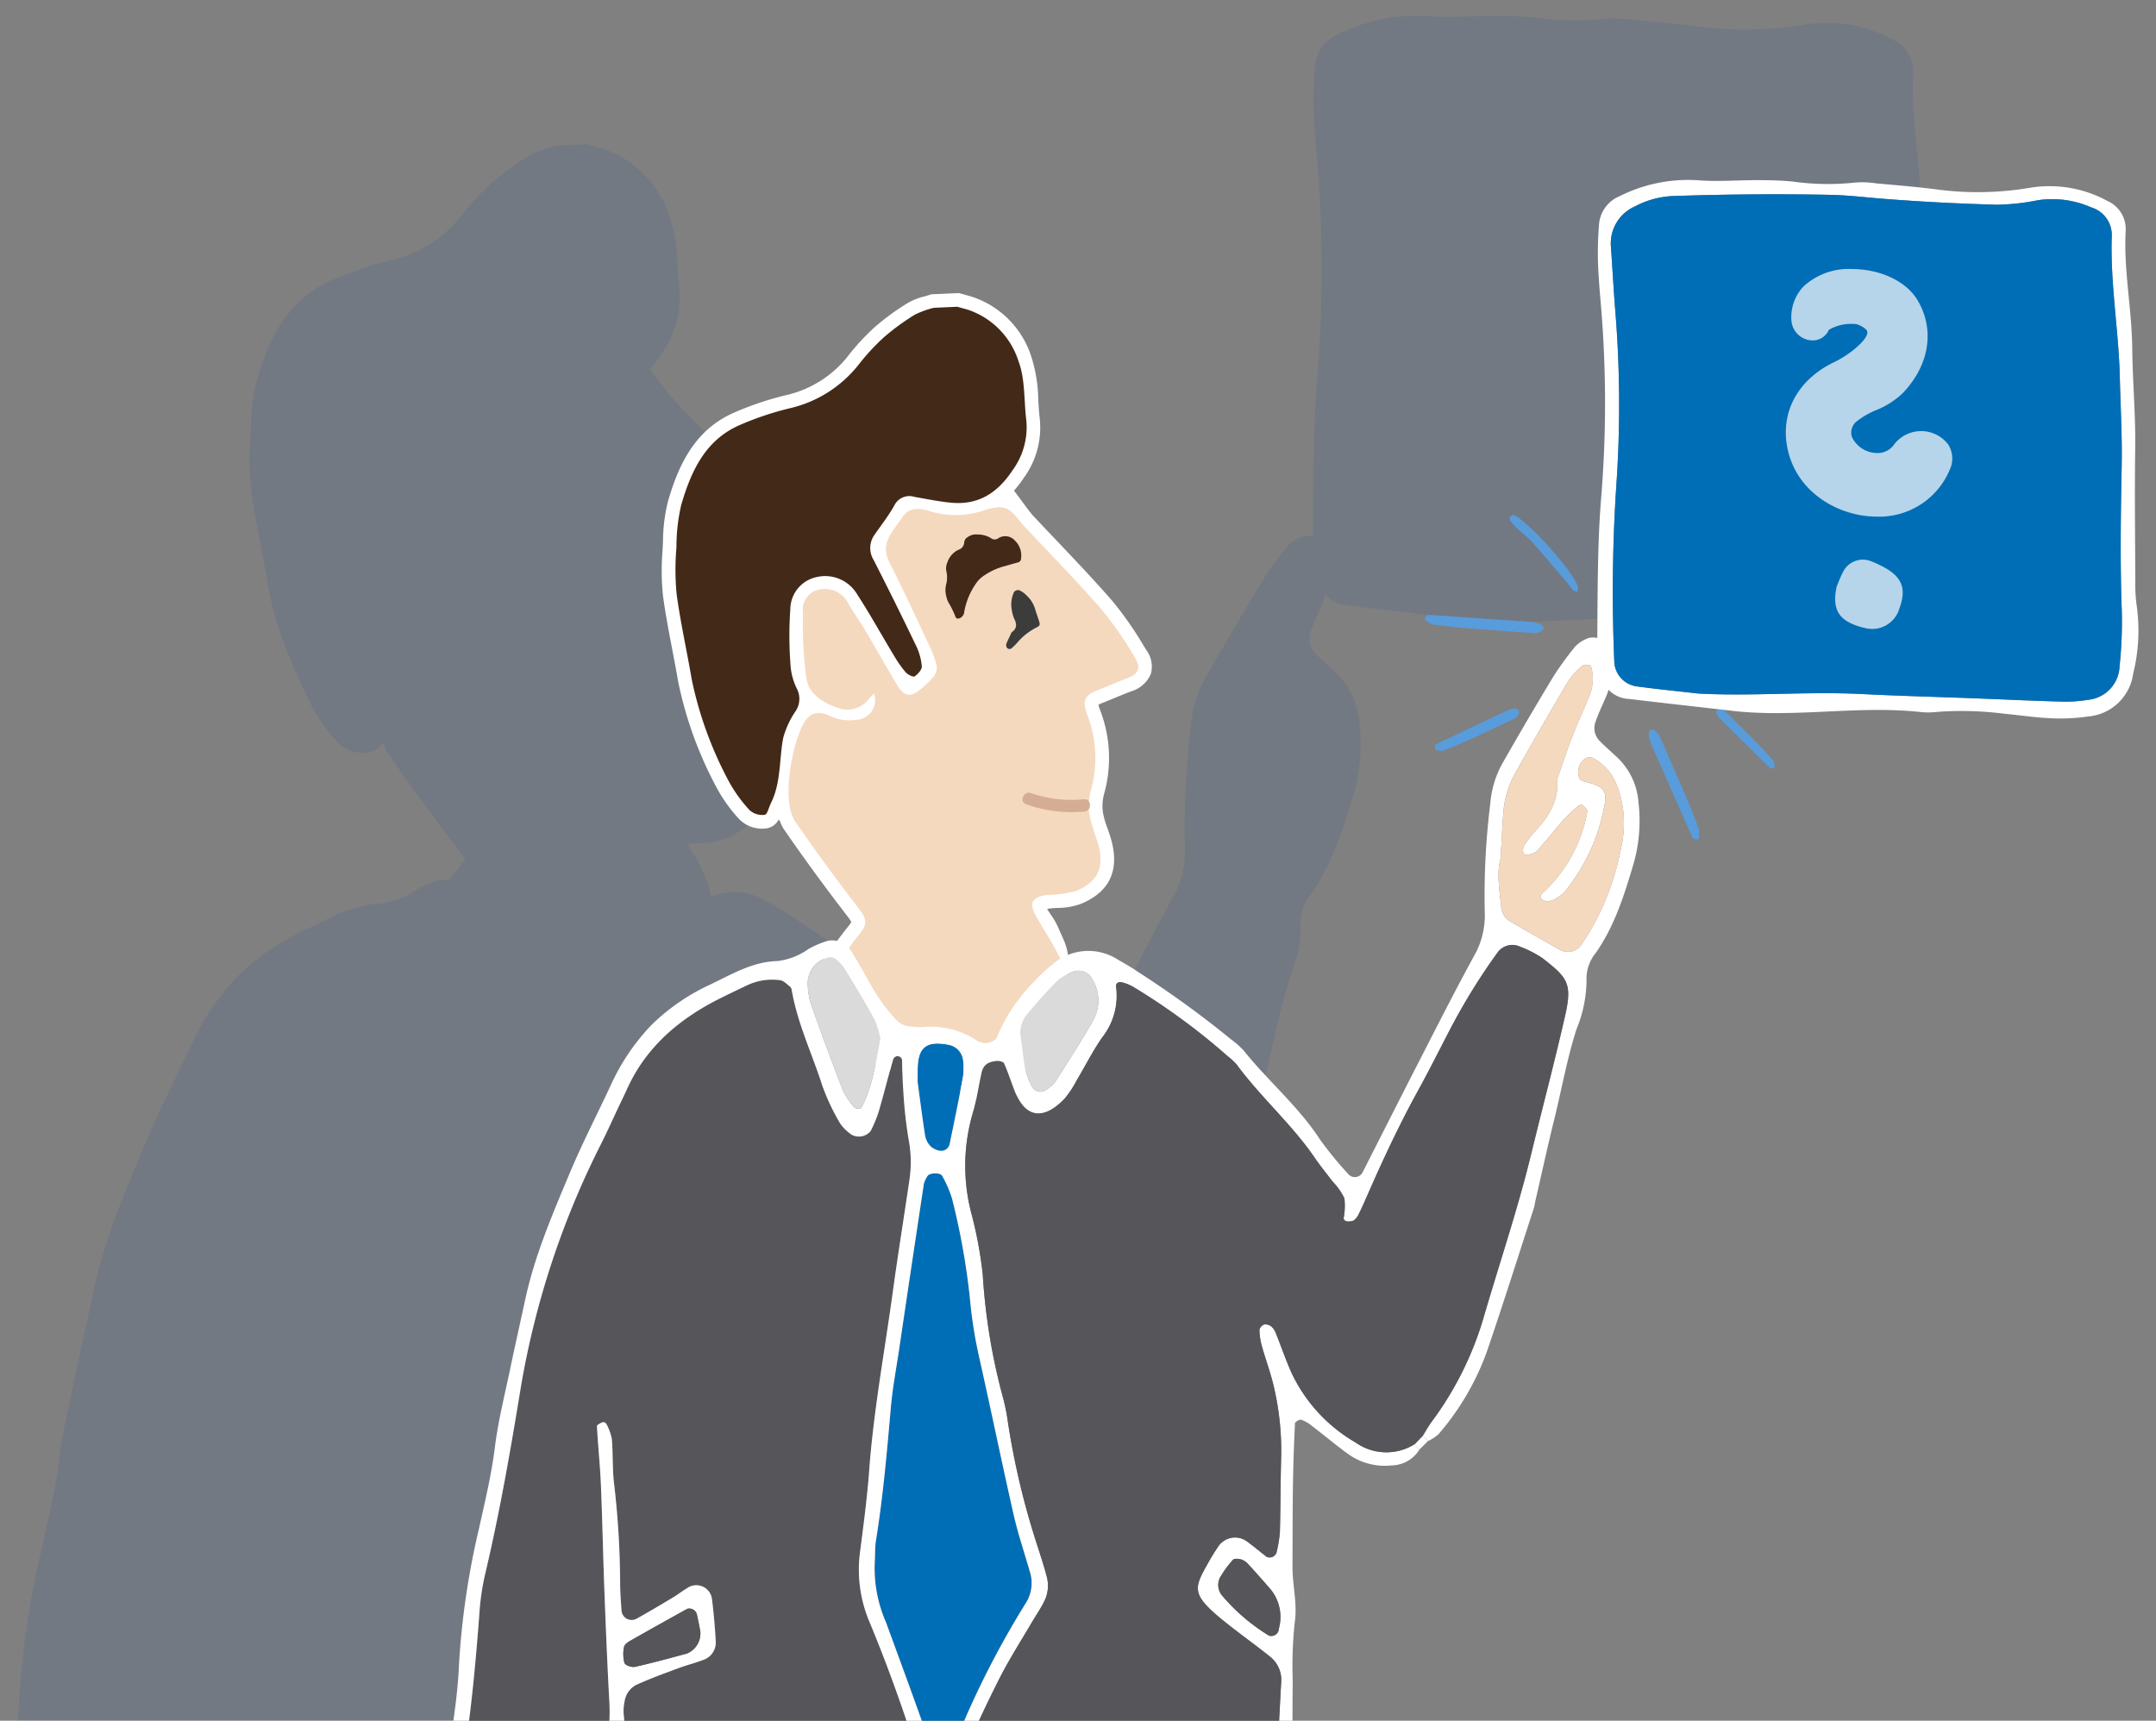 <svg xmlns="http://www.w3.org/2000/svg" xmlns:xlink="http://www.w3.org/1999/xlink" viewBox="0 0 246.776 196.992"><rect x="0" y="0" width="246.776" height="196.992" fill="#808080" stroke="none"/><defs><style>.cls-1{fill:none;}.cls-2{isolation:isolate;}.cls-3{clip-path:url(#clip-path);}.cls-4{fill:#00459e;opacity:0.1;mix-blend-mode:multiply;}.cls-5{fill:#fff;}.cls-6{fill:#432918;}.cls-7{fill:#f4d9bf;}.cls-8{fill:#3c3c3b;}.cls-9{fill:#d5ad95;}.cls-10{fill:#599cdb;}.cls-11{fill:#006eb6;}.cls-12{fill:#55555a;}.cls-13{fill:#dadada;}.cls-14{fill:#b6d5ea;}</style><clipPath id="clip-path"><rect class="cls-1" width="246.776" height="196.992"/></clipPath></defs><title>karl</title><g class="cls-2"><g id="Ebene_1" data-name="Ebene 1"><g class="cls-3"><path class="cls-4" d="M220.463,57.377a19.112,19.112,0,0,1-.2-3.257c-.028-5.8-.1-11.608-.016-17.411.061-4.358-.342-8.7-.388-13.045C219.8,18.58,218.731,13.556,219,8.455a4,4,0,0,0-2.4-3.939,15.682,15.682,0,0,0-10.015-1.707,40.686,40.686,0,0,1-11.927.253c-2.7-.363-5.414-.571-8.125-.824a11.821,11.821,0,0,0-2.71-.1,33.245,33.245,0,0,1-8.147-.129c-1.442-.147-2.9-.176-4.351-.182-2.721-.01-5.458.229-8.159.006a19.828,19.828,0,0,0-10,2.084,4.333,4.333,0,0,0-2.685,3.8,43.841,43.841,0,0,0-.1,5.437c.11,2.537.4,5.066.558,7.6a150.968,150.968,0,0,1-.163,22.316c-.486,5.749-.467,12.529-.513,18.361a2.091,2.091,0,0,0-1.578.156,4.285,4.285,0,0,0-1.311.931,40.306,40.306,0,0,0-2.878,3.969q-3.387,5.592-6.615,11.281a12.844,12.844,0,0,0-1.55,5.178,96.859,96.859,0,0,0-.72,14.14,10.569,10.569,0,0,1-1.41,5.721c-2.522,4.622-4.9,9.324-7.3,14.01s-4.771,9.386-7.16,14.077a1.134,1.134,0,0,1-1.8.358,48.81,48.81,0,0,1-3.791-4.63c-2.8-4.3-6.753-7.595-9.923-11.567a12.4,12.4,0,0,0-1.633-1.438A132.48,132.48,0,0,0,90.7,104.975c-.894-.62-1.841-1.167-2.787-1.706a7.078,7.078,0,0,0-6.521-.612,9.03,9.03,0,0,0-.889-2.744c-.119-.258-.239-.515-.345-.777a9.48,9.48,0,0,0-.976-1.718c-.17-.255-.345-.507-.489-.772l.171-.026c.4-.06.808-.079,1.218-.1a8.861,8.861,0,0,0,3.006-.529c3.805-1.575,5.106-4.468,3.868-8.6-.126-.418-.272-.834-.419-1.249a11.657,11.657,0,0,1-.578-1.986,6.035,6.035,0,0,1,.111-2.361,17.329,17.329,0,0,0-.492-11.025,3.448,3.448,0,0,1-.21-.674,3.2,3.2,0,0,1,.536-.253c.574-.223,1.142-.458,1.711-.693.675-.28,1.349-.56,2.031-.816A4,4,0,0,0,92.174,66.1a3.6,3.6,0,0,0-.566-3.116l-.321-.514a44.981,44.981,0,0,0-4.166-5.952c-2.344-2.683-4.827-5.3-7.227-7.832q-1.538-1.618-3.063-3.244c-.11-.118-.207-.245-.306-.371l-.129-.162c-.223-.28-.549-.721-.947-1.261-.315-.428-.674-.914-1.061-1.428a14.068,14.068,0,0,0,1.27-1.653,11.085,11.085,0,0,0,2.075-7.743c-.095-.781-.141-1.579-.188-2.376a19.291,19.291,0,0,0-.929-5.729,12.081,12.081,0,0,0-7.592-7.692c-.375-.12-.755-.222-1.135-.324l-.693-.188-3.578.161-.243.082c-.225.079-.459.144-.692.211a7.92,7.92,0,0,0-2.138.854,31.665,31.665,0,0,0-4.3,3.146,29.811,29.811,0,0,0-3.482,3.776,14.236,14.236,0,0,1-7.978,5.041,40.889,40.889,0,0,0-6.978,2.359c-5.151,2.324-7.147,7.075-8.421,11.416a21.851,21.851,0,0,0-.664,5.235l-.062,1.288a31.383,31.383,0,0,0,.067,5.865c.32,2.356.771,4.71,1.206,6.987.267,1.4.534,2.794.773,4.193.827,4.853,2.765,9.14,4.848,13.468a19.9,19.9,0,0,0,3.1,4.4,4.14,4.14,0,0,0,3.18,1.206c.128-.006.251-.018.362-.033a2.117,2.117,0,0,0,1.564-1.138c.062.075.127.151.2.233a3.926,3.926,0,0,0,.487,1.018c2.463,3.59,5.153,7.277,8.225,11.273a6.243,6.243,0,0,1,.553.8,4.591,4.591,0,0,1-.459.642c-.47.58-.918,1.177-1.366,1.776l-.043.056a2.379,2.379,0,0,0-1.247-.012,12.5,12.5,0,0,0-2.484,1.058,8.713,8.713,0,0,1-4.025,1.571c-3.237.074-5.929,1.7-8.671,3.018a27.191,27.191,0,0,0-7.612,5.182,28.043,28.043,0,0,0-5.468,8.08c-1.77,3.783-3.69,7.5-5.3,11.352C14.308,136.431,12,141.781,10.775,147.5c-.648,3.018-1.333,6.029-1.962,9.052-.7,3.375-1.558,6.735-1.98,10.146-.449,3.621-1.308,7.128-2.087,10.673a102.556,102.556,0,0,0-2.592,17.766c-.18,4.335-.969,8.651-1.581,12.961-.332,2.336-1.119,4.629-1.246,6.966a90.418,90.418,0,0,1-1.042,10.72,3.819,3.819,0,0,0-1.955,2.847c-.258,1.661-.507,3.323-.784,5.172l-.359,2.4c-.055.24-.12.511-.191.806-.217.9-.487,2.027-.69,3.189-.333,1.9-.627,3.926-.9,6.205A3.891,3.891,0,0,0-5,250.316a2.625,2.625,0,0,0,1.483.464l.108,0-.033.292a5.622,5.622,0,0,0,.317,2.48,3.192,3.192,0,0,0,1.83,1.773l.061.028.454.21.526,0a2.733,2.733,0,0,0,2.146-1.15,3.268,3.268,0,0,0,1.824.562,3.193,3.193,0,0,0,.8-.1,2.666,2.666,0,0,0,1.511-.83,4.13,4.13,0,0,0,.843-1.714l.057.117.064.132a3.315,3.315,0,0,0,1.982,1.636,2.547,2.547,0,0,0,.863.149,3.522,3.522,0,0,0,3.169-2.629c.027-.116.058-.231.089-.347a7.139,7.139,0,0,0,.276-1.549c.126-2.862.235-5.7.324-8.455a2.769,2.769,0,0,0,1.6-.553c1.163-.862,1.4-2.238,1.039-6.136-.182-1.987-.487-4.073-.618-4.636a15.181,15.181,0,0,0-.951-2.747,2.7,2.7,0,0,0-.163-.3,18.045,18.045,0,0,0,5.564-9.446c.363-1.405.778-2.8,1.277-4.163.166-.454.671-.783,1.02-1.17a3.415,3.415,0,0,1,.482.812c.828,3.156,1.423,6.393,2.506,9.458a19.185,19.185,0,0,1,1.106,7.468c-.355,7.259-.745,14.513-1.5,21.747a173.116,173.116,0,0,0-.662,28.31c.439,7.436.723,14.882,1.147,22.32a39.268,39.268,0,0,0,.753,4.83,3.264,3.264,0,0,0,2.057,2.375,34.079,34.079,0,0,0,12.635,3.073c2.723.108,5.451.086,8.177.077a19.923,19.923,0,0,0,2.712-.237,3.538,3.538,0,0,0,3.187-2.567c.315-1.043.687-2.072.946-3.129,1.38-5.641,2.127-11.432,4.022-16.952a3.16,3.16,0,0,0,.109-.534c.707-4.484,1.434-8.966,2.112-13.454.543-3.591.968-7.2,1.56-10.783a50.2,50.2,0,0,1,1.309-5.274,1.044,1.044,0,0,1,.792-.569,1.013,1.013,0,0,1,.776.546,89.952,89.952,0,0,1,2.959,8.761,122.035,122.035,0,0,1,3.543,27.5c.037,3.634.194,7.267.3,10.9a2.555,2.555,0,0,0,1.764,2.5,46.684,46.684,0,0,0,4.711,1.341c4.97,1.179,10.058,1.459,15.122,1.913a24.9,24.9,0,0,0,7.023-.676,2.553,2.553,0,0,0,1.921-1.746,35.286,35.286,0,0,0,2.246-12.268,81.594,81.594,0,0,1,1.355-14.635,54.685,54.685,0,0,0,.8-9.76c.023-3.451.035-6.9.177-10.352.277-6.713.664-13.422.958-20.134a42.924,42.924,0,0,0-.48-8.693,113.949,113.949,0,0,1-1.622-16.24h0a6.961,6.961,0,0,0,1.4-1.626,17.838,17.838,0,0,0,1.688-6.807c.006-1.632.046-3.265.058-4.9.019-2.54.008-5.079.045-7.619a54.452,54.452,0,0,1,.249-7.6c.4-2.581-.331-5.026-.279-7.538,0-.181,0-.363,0-.544.016-3.265.006-6.531.055-9.8.041-2.715.135-5.43.266-8.142.009-.178.595-.523.81-.456a4.625,4.625,0,0,1,1.388.794c1.582,1.212,3.108,2.5,4.72,3.67a8.189,8.189,0,0,0,5.67,1.473A4.321,4.321,0,0,0,127.133,167h0l1.121-1.109a5.661,5.661,0,0,0,1.343-.893,34.136,34.136,0,0,0,6.29-10.756c2.112-6.185,4.078-12.42,6.1-18.636.112-.343.151-.709.233-1.063.814-3.54,1.589-7.089,2.458-10.616.955-3.876,1.647-7.812,2.87-11.63.659-2.057,1.465-4.142,1.3-6.376a5.3,5.3,0,0,1,1.195-3.519c2.441-3.484,3.7-7.478,4.886-11.486a20.344,20.344,0,0,0,.68-8.1,8.978,8.978,0,0,0-2.694-5.806c-.8-.745-1.626-1.455-2.386-2.234a2.372,2.372,0,0,1-.484-2.535c.414-1.2.991-2.337,1.47-3.513.081-.2.147-.4.21-.6a4.322,4.322,0,0,0,2.662,1.21c4.328.518,8.66,1,12.99,1.494,8.309,1.056,16.712-.706,25.022.22a10.025,10.025,0,0,0,2.176-.033,43.771,43.771,0,0,1,8.7.255c1.99.18,3.972.495,5.965.578a24.9,24.9,0,0,0,4.875-.231,6.472,6.472,0,0,0,5.87-5.587A23.293,23.293,0,0,0,220.463,57.377ZM106.924,217.762h0l.143.109Zm19.59-51.453h0l.077.086Z"/><path class="cls-5" d="M110.014,120.058a3.782,3.782,0,0,1-2.841-1.135,3.661,3.661,0,0,0-.5-.356l-.24-.155a35.883,35.883,0,0,0-8.512-4.277l-.1-.033-.091-.045a7.855,7.855,0,0,0-.831-.331,10.613,10.613,0,0,1-1.158-.468,2.769,2.769,0,0,1-1.626-1.868,2.685,2.685,0,0,1,.656-2.314c.37-.46.723-.933,1.075-1.4.394-.527.788-1.052,1.2-1.562a4.019,4.019,0,0,0,.4-.565,5.524,5.524,0,0,0-.486-.7c-2.7-3.515-5.069-6.759-7.236-9.918a3.442,3.442,0,0,1-.429-.895c-.063-.072-.12-.139-.175-.205a1.863,1.863,0,0,1-1.375,1c-.1.014-.207.024-.319.029a3.642,3.642,0,0,1-2.8-1.061,17.511,17.511,0,0,1-2.728-3.869,44.43,44.43,0,0,1-4.265-11.849c-.211-1.232-.446-2.46-.681-3.689-.382-2-.779-4.075-1.061-6.147a27.611,27.611,0,0,1-.059-5.161l.055-1.133a19.231,19.231,0,0,1,.584-4.606c1.121-3.819,2.877-8,7.409-10.043a35.814,35.814,0,0,1,6.139-2.075,12.529,12.529,0,0,0,7.019-4.436,26.165,26.165,0,0,1,3.064-3.322,27.822,27.822,0,0,1,3.781-2.768,7,7,0,0,1,1.881-.752c.2-.059.411-.115.609-.185l.214-.072,3.148-.142.609.166c.335.09.669.18,1,.285a10.629,10.629,0,0,1,6.679,6.768,16.918,16.918,0,0,1,.818,5.04c.041.7.082,1.4.165,2.09a9.752,9.752,0,0,1-1.826,6.813,12.328,12.328,0,0,1-1.117,1.454c.341.452.656.879.934,1.256.35.475.637.863.833,1.109l.114.143c.087.111.172.223.268.326q1.34,1.434,2.7,2.855c2.112,2.227,4.3,4.53,6.359,6.89a39.625,39.625,0,0,1,3.665,5.237l.282.452a3.166,3.166,0,0,1,.5,2.742,3.518,3.518,0,0,1-2.228,1.964c-.6.225-1.194.471-1.787.717-.5.207-1,.414-1.5.611a2.774,2.774,0,0,0-.472.222,3.058,3.058,0,0,0,.185.594,15.237,15.237,0,0,1,.432,9.7,5.322,5.322,0,0,0-.1,2.077,10.181,10.181,0,0,0,.509,1.748c.129.364.257.73.368,1.1,1.089,3.634-.055,6.18-3.4,7.566a7.825,7.825,0,0,1-2.644.465c-.361.019-.723.035-1.072.088l-.151.023c.127.233.281.455.43.679a8.31,8.31,0,0,1,.86,1.512c.093.23.2.457.3.684.571,1.235,1.435,3.1.165,5.224-.2.342-.434.668-.664.99a5.506,5.506,0,0,0-.812,1.388,3.335,3.335,0,0,1-3.125,2.636h0a5.121,5.121,0,0,0-1.1.434c-.23.111-.443.213-.621.287-.738.31-1.272.59-1.811.872-.577.3-1.16.605-1.949.943A4.337,4.337,0,0,1,110.014,120.058Z"/><path class="cls-5" d="M129.9,75.256a41.878,41.878,0,0,0-3.8-5.486c-2.905-3.325-6-6.481-9.019-9.708-.164-.176-.309-.371-.46-.559-.48-.6-1.482-2.025-2.632-3.491a9.919,9.919,0,0,0,1.9-2.166,8.323,8.323,0,0,0,1.579-5.763c-.276-2.267-.115-4.693-.895-6.767a9.137,9.137,0,0,0-5.694-5.831c-.431-.139-.872-.246-1.308-.368l-2.676.121a10.464,10.464,0,0,0-2.169.782,26.825,26.825,0,0,0-3.572,2.612,25.316,25.316,0,0,0-2.883,3.13,14.062,14.062,0,0,1-7.862,4.976,34.761,34.761,0,0,0-5.874,1.985c-3.863,1.743-5.449,5.3-6.551,9.058a21.041,21.041,0,0,0-.552,4.861,29.465,29.465,0,0,0,.021,5.388c.445,3.279,1.177,6.519,1.733,9.785A43.322,43.322,0,0,0,83.315,89.25a16.181,16.181,0,0,0,2.5,3.517,2.184,2.184,0,0,0,1.721.513c.293-.042.472-.869.706-1.34a8.313,8.313,0,0,0,.5-1.317,19.306,19.306,0,0,0,1.534,2.139c.142.173.289.338.437.5a2.285,2.285,0,0,0,.308.775c2.3,3.35,4.71,6.628,7.187,9.849,1.047,1.363,1.162,1.841.057,3.2-.783.966-1.493,1.991-2.272,2.96-.664.827-.368,1.4.444,1.8.64.317,1.352.485,1.992.8a37.392,37.392,0,0,1,8.866,4.452,6.448,6.448,0,0,1,.968.692,2.243,2.243,0,0,0,2.654.457c1.532-.658,2.236-1.179,3.775-1.822a8.106,8.106,0,0,1,2.18-.837c1.013-.017,1.484-.646,1.779-1.559a13.687,13.687,0,0,1,1.622-2.7c1.026-1.715,0-3.087-.576-4.519-.324-.8-.953-1.474-1.33-2.26-.234-.488-.522-1.351-.307-1.564a3.245,3.245,0,0,1,1.711-.521,14.912,14.912,0,0,0,3.354-.453c2.665-1.105,3.351-2.848,2.5-5.673A23.493,23.493,0,0,1,124.7,93.3a6.865,6.865,0,0,1,.129-2.708,13.673,13.673,0,0,0-.369-8.725c-.655-1.63-.262-2.3,1.169-2.855,1.109-.43,2.2-.915,3.309-1.333C130.3,77.165,130.661,76.485,129.9,75.256Z"/><path class="cls-6" d="M106.891,35.238a10.464,10.464,0,0,0-2.169.782,26.825,26.825,0,0,0-3.572,2.612,25.316,25.316,0,0,0-2.883,3.13,14.062,14.062,0,0,1-7.862,4.976,34.761,34.761,0,0,0-5.874,1.985c-3.863,1.743-5.449,5.3-6.551,9.058a21.045,21.045,0,0,0-.552,4.86,29.476,29.476,0,0,0,.021,5.389c.445,3.279,1.177,6.519,1.733,9.785A43.322,43.322,0,0,0,83.315,89.25a16.181,16.181,0,0,0,2.5,3.517,2.184,2.184,0,0,0,1.721.513c.293-.042.472-.869.706-1.34,1.173-2.363.929-4.983,1.406-7.471a10.115,10.115,0,0,1,1.4-3.027,2.544,2.544,0,0,0,.11-2.7,7.164,7.164,0,0,1-.684-2.751,43.177,43.177,0,0,1-.012-6.281A3.786,3.786,0,0,1,93.329,66.1a4.268,4.268,0,0,1,4.818,2c1.481,2.278,2.792,4.666,4.2,6.994a12.79,12.79,0,0,0,1.313,1.865c.242.273.857.59,1.029.475.383-.254.852-.788.822-1.172a6.919,6.919,0,0,0-.681-2.389q-2.362-4.92-4.844-9.783a2.6,2.6,0,0,1,.153-2.923c.755-1.092,1.582-2.144,2.224-3.3a1.92,1.92,0,0,1,2.321-.979c1.414.242,2.825.541,4.251.669,3.1.278,5.283-1.177,6.954-3.708a8.323,8.323,0,0,0,1.579-5.763c-.276-2.267-.115-4.693-.9-6.767a9.133,9.133,0,0,0-5.693-5.831c-.431-.139-.872-.246-1.308-.368Z"/><path class="cls-7" d="M100.048,79.419A2.264,2.264,0,0,1,98,82.411,5.392,5.392,0,0,1,95.3,82.1c-2.313-1.164-3.13-.071-3.936,2.133-.828,2.269-1.834,7.642-.348,9.807,2.3,3.35,4.71,6.628,7.187,9.849,1.047,1.363,1.162,1.841.057,3.2-.782.964-1.491,1.988-2.268,2.956-.8.993.662,2.265,1.023,3.337.761,2.259,1.2,4.684,1.794,6.993a2.2,2.2,0,0,0,.417.956c1.305,1.45,4.185,1.344,5.951,1.854a35.026,35.026,0,0,1,7.447,3.2c.956.541,2.233,1.1,3.049.366a2.926,2.926,0,0,0,.679-1.461,15.675,15.675,0,0,1,3.7-6.171c1.74-1.916,3.534-3.631,2.659-6.3a36.5,36.5,0,0,0-3.176-6.324c-1.041-1.86-2.631-3.584.232-4.024a14.855,14.855,0,0,0,3.354-.453c2.665-1.105,3.351-2.848,2.5-5.672A23.554,23.554,0,0,1,124.7,93.3a6.865,6.865,0,0,1,.129-2.708,13.673,13.673,0,0,0-.369-8.725c-.655-1.63-.262-2.3,1.169-2.855,1.109-.43,2.2-.915,3.309-1.333,1.358-.509,1.72-1.189.954-2.418a41.878,41.878,0,0,0-3.8-5.486c-2.905-3.325-6-6.481-9.019-9.708-.164-.176-.309-.371-.46-.559-1.214-1.518-1.86-1.706-3.772-1.151a10.136,10.136,0,0,1-6.224.221c-1.05-.344-2.493-.693-3.353.664-.984,1.552-2.606,2.879-1.469,5.12,1.584,3.119,3.043,6.3,4.532,9.469a11.8,11.8,0,0,1,.881,2.323,1.711,1.711,0,0,1-.336,1.293,10.727,10.727,0,0,1-1.845,1.716c-.92.685-1.658.437-2.34-.722-1.229-2.089-2.423-4.2-3.659-6.283-.609-1.027-1.3-2-1.914-3.027a2.987,2.987,0,0,0-3.555-1.583,2.344,2.344,0,0,0-1.65,2.616,46.605,46.605,0,0,0,.395,7.548c.306,1.766,1.895,2.756,3.631,3.34a3.109,3.109,0,0,0,3.61-1.156C99.681,79.742,99.838,79.616,100.048,79.419Z"/><path class="cls-6" d="M108.308,68.256a2.981,2.981,0,0,0,.231.677,10.3,10.3,0,0,1,.809,1.638.322.322,0,0,0,.434.228.841.841,0,0,0,.583-.749,8.2,8.2,0,0,1,1.464-3.413,3.38,3.38,0,0,1,.925-.821,7.416,7.416,0,0,1,2.19-.987c.523-.14,1.04-.3,1.563-.439a.462.462,0,0,0,.365-.463,2.374,2.374,0,0,0-.7-2.036,1.476,1.476,0,0,0-1.712-.377,1.645,1.645,0,0,0-.227.128.682.682,0,0,1-.82-.042,2.86,2.86,0,0,0-1.519-.407,1.6,1.6,0,0,0-1.14.3.761.761,0,0,0-.389.587.942.942,0,0,1-.678.869,2.431,2.431,0,0,0-1.237,1.4,1.7,1.7,0,0,0-.125,1.079,3.106,3.106,0,0,1-.037,1.507A2.763,2.763,0,0,0,108.308,68.256Z"/><path class="cls-8" d="M118.541,69.945a3.5,3.5,0,0,0-1.076-1.811,2.694,2.694,0,0,0-.655-.491.544.544,0,0,0-.828.33,3.315,3.315,0,0,0-.176,1.83,4.425,4.425,0,0,0,.267,1c.329.63.347,1.16-.289,1.593-.2.435-.412.867-.6,1.306a.623.623,0,0,0,0,.306.382.382,0,0,0,.568.238,6.566,6.566,0,0,0,.664-.649,7.154,7.154,0,0,1,2.254-1.778c.357-.184.387-.3.274-.664C118.845,70.823,118.728,70.5,118.541,69.945Z"/><path class="cls-9" d="M118.074,90.821a14.23,14.23,0,0,0,5.979.682c.9-.095.963,1.313.064,1.408a15.583,15.583,0,0,1-6.7-.843C116.593,91.69,117.25,90.443,118.074,90.821Z"/><path class="cls-10" d="M173.239,58.933a5.45,5.45,0,0,1,.49.274,26.179,26.179,0,0,1,3.874,3.755,27.818,27.818,0,0,1,2.031,2.51,10.16,10.16,0,0,1,.947,1.568c.09.179-.01.475-.023.717-.174-.061-.4-.071-.512-.2-.318-.341-.58-.742-.885-1.1-1.262-1.481-2.512-2.975-3.809-4.42-.534-.594-1.188-1.064-1.767-1.613a6.832,6.832,0,0,1-.773-.9c-.05-.068,0-.279.065-.375S173.093,59.016,173.239,58.933Z"/><path class="cls-10" d="M163.966,71.493c-.249-.144-.538-.3-.816-.476a.224.224,0,0,1-.071-.2,1.4,1.4,0,0,1,.259-.361.337.337,0,0,1,.236-.058q5.782.391,11.564.792a5.766,5.766,0,0,1,.746.121c.594.119.967.493.739.747a1.206,1.206,0,0,1-.8.431c-2.847-.18-5.692-.395-8.535-.626C166.2,71.774,165.113,71.622,163.966,71.493Z"/><path class="cls-10" d="M194.493,95.005c-.01.287-.015.616-.041.943,0,.058-.093.155-.144.156a1.34,1.34,0,0,1-.441-.061.335.335,0,0,1-.161-.182q-2.346-5.3-4.683-10.6a5.914,5.914,0,0,1-.24-.717c-.171-.581-.014-1.085.317-1a1.2,1.2,0,0,1,.755.511c1.167,2.6,2.3,5.221,3.42,7.844C193.7,92.9,194.074,93.929,194.493,95.005Z"/><path class="cls-10" d="M203,87.119c.049.191.111.409.157.631a.184.184,0,0,1-.077.145,1.281,1.281,0,0,1-.343.091.224.224,0,0,1-.157-.072q-2.818-2.778-5.632-5.561a3.334,3.334,0,0,1-.323-.4c-.245-.33-.227-.708.038-.752a.893.893,0,0,1,.668.111c1.4,1.361,2.769,2.741,4.134,4.129C201.988,85.973,202.471,86.538,203,87.119Z"/><path class="cls-10" d="M165.116,85.978c-.222-.028-.477-.053-.731-.1a.221.221,0,0,1-.124-.148,1.57,1.57,0,0,1,.036-.419.25.25,0,0,1,.137-.143q4.044-1.92,8.092-3.83a3.559,3.559,0,0,1,.55-.186c.445-.128.839.055.783.367a1.045,1.045,0,0,1-.377.692c-1.987.957-3.985,1.881-5.989,2.791C166.726,85.352,165.939,85.643,165.116,85.978Z"/><path class="cls-11" d="M105.033,123.873c0-1.164,0-1.321,0-1.479.021-2.539,1.038-3.307,3.656-2.761a2.042,2.042,0,0,1,1.531,1.6,7.984,7.984,0,0,1,.033,1.883c-.479,2.629-1.015,5.248-1.561,7.865a.981.981,0,0,1-1.041.771,2.021,2.021,0,0,1-1.2-.58,2.467,2.467,0,0,1-.584-1.261C105.514,127.573,105.217,125.227,105.033,123.873Z"/><path class="cls-5" d="M162.476,165.939a3.8,3.8,0,0,1-3.178,1.825,7.2,7.2,0,0,1-4.988-1.3c-1.418-1.03-2.76-2.163-4.153-3.229a4.079,4.079,0,0,0-1.221-.7c-.189-.059-.705.245-.712.4-.116,2.386-.2,4.775-.234,7.164-.044,2.872-.035,5.745-.049,8.618,0,.16,0,.319,0,.479-.046,2.21.6,4.361.245,6.631a47.855,47.855,0,0,0-.219,6.688c-.032,2.234-.023,4.469-.039,6.7-.011,1.436-.046,2.872-.052,4.308a15.7,15.7,0,0,1-1.485,5.99,6.131,6.131,0,0,1-1.228,1.43l-.462-.351c.115-.627.195-1.263.35-1.881a19.878,19.878,0,0,0,.851-3.226c.317-4.3.5-8.612.746-12.919a3.382,3.382,0,0,0-1.316-2.944c-1.869-1.5-3.84-2.87-5.68-4.4-3.407-2.832-2.911-3.541-1.281-6.449.312-.557.652-1.1,1.008-1.631a2.315,2.315,0,0,1,3.342-.689c.774.56,1.5,1.184,2.259,1.767a.828.828,0,0,0,1.125-.461,14.475,14.475,0,0,0,.393-2.343c.083-2.877.064-5.757.147-8.635a31.894,31.894,0,0,0-.853-8.088c-.358-1.552-.929-3.053-1.357-4.591a7.425,7.425,0,0,1-.275-1.866.877.877,0,0,1,.56-.617,1.125,1.125,0,0,1,.833.26,1.964,1.964,0,0,1,.5.789c.6,1.481,1.109,3,1.762,4.455a18.072,18.072,0,0,0,7.332,8,6.086,6.086,0,0,0,6.785.2Zm-15.969,19.909a5,5,0,0,0-1.2-4.041c-.832-.95-1.663-1.9-2.523-2.828a1.733,1.733,0,0,0-.8-.472c-.276-.069-.724-.093-.869.068a12.175,12.175,0,0,0-1.386,1.875,1.875,1.875,0,0,0,.159,2.225,21.975,21.975,0,0,0,5.352,4.575.87.87,0,0,0,1.1-.561C146.4,186.38,146.463,186.074,146.507,185.848Z"/><path class="cls-5" d="M163.462,164.962l-.986.976-.545-.6.9-.939Z"/><path class="cls-12" d="M50.962,216.583c.189-1.261.375-2.522.57-3.781a8.6,8.6,0,0,0,.3-1.889c-.227-2.927.632-5.705,1.093-8.535.979-6,1.544-12.039,1.987-18.1a27.441,27.441,0,0,1,.67-4.252c1.646-7,2.876-14.071,4.034-21.165A97.7,97.7,0,0,1,68.9,130.771c.643-1.284,1.228-2.6,1.841-3.9.341-.722.7-1.438,1.024-2.166,2.21-4.905,6.059-8.121,10.762-10.457,1-.5,2.012-.978,3.02-1.461a6.75,6.75,0,0,1,3.743-.574c.405.047.777.456,1.14.732a.7.7,0,0,1,.206.419c.649,3.81,2.334,7.292,3.5,10.938a25.284,25.284,0,0,0,2.038,4.317,5.013,5.013,0,0,0,1.352,1.309,1.74,1.74,0,0,0,2.136-.444,14.685,14.685,0,0,0,.917-2.2c.582-1.989,1.081-4,1.648-5.994a.536.536,0,0,1,.8-.3.468.468,0,0,1,.231.331c.054,1.115.041,2.234.132,3.344a51.847,51.847,0,0,0,.606,5.706,13.862,13.862,0,0,1,.1,4.757c-.626,4.266-1.316,8.524-1.9,12.8-.931,6.8-2.191,13.563-2.7,20.427-.236,3.184-.664,6.356-1.071,9.525a15.344,15.344,0,0,0,1.173,7.961,176.013,176.013,0,0,1,6.2,17.614,7.649,7.649,0,0,1,.417,1.848,1.724,1.724,0,0,1-.458,1.289c-2.321,1.695-4.1,4.017-6.578,5.536a61.191,61.191,0,0,1-7.983,4.363,23.363,23.363,0,0,1-7.871,1.913,11.394,11.394,0,0,1-2.386-.094c-3.544-.553-5.648-2.894-6.776-6.044a43.136,43.136,0,0,1-1.819-7.442c-.473-2.83-.665-5.709-.951-8.57a5.124,5.124,0,0,1,.1-1.427,2.541,2.541,0,0,1,1.306-1.919c1.59-.732,3.245-1.325,4.887-1.94.892-.335,1.824-.564,2.714-.9a2.111,2.111,0,0,0,1.533-2.18c-.093-1.594-.222-3.189-.427-4.771a1.807,1.807,0,0,0-2.9-1.261c-.548.324-1.051.723-1.6,1.05-1.369.817-2.738,1.637-4.134,2.408a1.159,1.159,0,0,1-1.725-.957c-.074-.955-.141-1.912-.157-2.87A101.058,101.058,0,0,0,70.305,170c-.227-1.736-.126-3.513-.275-5.263a6.054,6.054,0,0,0-.642-1.758.451.451,0,0,0-.413-.166c-.246.1-.658.309-.65.453.122,2.229.358,4.452.453,6.681.17,3.991.245,7.986.395,11.978.156,4.149.326,8.3.547,12.445a22,22,0,0,1-.767,7.564c-.86,2.909-1.728,5.814-2.649,8.7a20.241,20.241,0,0,1-1.762,3.923,9.794,9.794,0,0,1-2.768,3.253,16.95,16.95,0,0,0-2.157,1.9,4.2,4.2,0,0,1-3.947,1.2c-.471-.08-.931-.228-1.4-.322C51.191,219.975,50.8,220.131,50.962,216.583Z"/><path class="cls-11" d="M100.121,178.913c.052-1,.02-1.812.146-2.6.811-5.047,1.25-10.133,1.7-15.222.2-2.223.619-4.427.948-6.638q1.405-9.472,2.831-18.943a3.061,3.061,0,0,1,.4-.855c.211-.409,1.5-.455,1.7-.031a12.755,12.755,0,0,1,1.125,2.6,80.972,80.972,0,0,1,2.035,11.316,52.168,52.168,0,0,0,1.128,7.095c1.328,5.922,2.548,11.868,3.892,17.786.494,2.176,1.219,4.3,1.834,6.45a4.285,4.285,0,0,1-.465,3.689,101.781,101.781,0,0,0-7.464,14.459c-.4.869-.932,1.675-1.409,2.506-.239.417-.523.848-1.077.668a1.145,1.145,0,0,1-.631-.616c-.945-2.545-1.85-5.105-2.775-7.657q-1.308-3.6-2.634-7.2A15.41,15.41,0,0,1,100.121,178.913Z"/><path class="cls-5" d="M145.16,210.953a100.362,100.362,0,0,0,1.427,14.288,37.772,37.772,0,0,1,.422,7.648c-.258,5.906-.6,11.808-.842,17.714-.125,3.033-.136,6.072-.156,9.108a48.152,48.152,0,0,1-.7,8.586,71.741,71.741,0,0,0-1.192,12.877,31.054,31.054,0,0,1-1.977,10.792,2.246,2.246,0,0,1-1.69,1.537,21.9,21.9,0,0,1-6.179.6,93.453,93.453,0,0,1-13.3-1.683,41.153,41.153,0,0,1-4.145-1.18,2.25,2.25,0,0,1-1.552-2.2c-.092-3.2-.23-6.393-.263-9.59a107.365,107.365,0,0,0-3.117-24.2,79.357,79.357,0,0,0-2.6-7.708.891.891,0,0,0-.683-.481.92.92,0,0,0-.7.5,43.836,43.836,0,0,0-1.151,4.64c-.521,3.152-.9,6.327-1.373,9.486-.6,3.95-1.236,7.893-1.858,11.838a2.838,2.838,0,0,1-.1.47c-1.668,4.856-2.325,9.951-3.539,14.914-.227.93-.555,1.835-.832,2.753a3.113,3.113,0,0,1-2.8,2.258,17.546,17.546,0,0,1-2.386.209c-2.4.008-4.8.027-7.194-.068a30,30,0,0,1-11.116-2.7,2.87,2.87,0,0,1-1.81-2.09,34.675,34.675,0,0,1-.663-4.25c-.373-6.543-.622-13.094-1.008-19.637a152.1,152.1,0,0,1,.582-24.907c.668-6.364,1.011-12.747,1.323-19.133a16.887,16.887,0,0,0-.973-6.571c-.953-2.7-1.476-5.544-2.2-8.321a2.988,2.988,0,0,0-.424-.714c-.307.34-.751.63-.9,1.029-.44,1.2-.805,2.427-1.123,3.663a15.592,15.592,0,0,1-5.814,9.057,5.86,5.86,0,0,0-1.071.957,5.658,5.658,0,0,1-5.562,2.028c-1.735-.249-3.482-.437-5.2-.767a2.388,2.388,0,0,1-1.783-2.526,3.18,3.18,0,0,1,.007-.479,71.951,71.951,0,0,0,1.093-10.473c.112-2.056.805-4.074,1.1-6.128.538-3.793,1.232-7.589,1.391-11.4a90.193,90.193,0,0,1,2.28-15.63c.685-3.12,1.442-6.2,1.836-9.39.371-3,1.125-5.958,1.742-8.927.554-2.659,1.156-5.308,1.727-7.964,1.081-5.032,3.107-9.739,5.081-14.451,1.418-3.387,3.107-6.659,4.664-9.988a24.706,24.706,0,0,1,4.811-7.109,23.923,23.923,0,0,1,6.7-4.559c2.412-1.158,4.781-2.59,7.628-2.655a7.672,7.672,0,0,0,3.542-1.382,10.9,10.9,0,0,1,2.185-.931,2.591,2.591,0,0,1,2.561.936c.757,1.221,1.469,2.47,2.177,3.721a20.155,20.155,0,0,0,3.033,4.3,2.516,2.516,0,0,0,1.658.844,12.348,12.348,0,0,0,1.435.079,9.494,9.494,0,0,1,6.371,1.638c.12.089.307.082.457.136.473.172,1.515-.139,1.68-.606a19.711,19.711,0,0,1,4.221-6.33,17.583,17.583,0,0,1,2.089-1.966,6.223,6.223,0,0,1,7.571-.587c.833.474,1.666.955,2.452,1.5a116.365,116.365,0,0,1,10.464,7.6,10.855,10.855,0,0,1,1.437,1.265c2.789,3.494,6.265,6.392,8.73,10.177a43.256,43.256,0,0,0,3.335,4.073,1,1,0,0,0,1.585-.315c2.1-4.127,4.185-8.265,6.3-12.385s4.2-8.259,6.424-12.326a9.308,9.308,0,0,0,1.241-5.033,85.22,85.22,0,0,1,.633-12.44,11.3,11.3,0,0,1,1.363-4.556q2.845-5,5.821-9.925a35.433,35.433,0,0,1,2.531-3.492,3.782,3.782,0,0,1,1.154-.819,1.9,1.9,0,0,1,2.7,1.1,8.416,8.416,0,0,1-.207,5.18c-.422,1.034-.929,2.037-1.293,3.09a2.086,2.086,0,0,0,.425,2.231c.669.685,1.4,1.31,2.1,1.966a7.9,7.9,0,0,1,2.37,5.107,17.922,17.922,0,0,1-.6,7.125c-1.048,3.526-2.152,7.041-4.3,10.105a4.662,4.662,0,0,0-1.051,3.1,14.873,14.873,0,0,1-1.143,5.61c-1.076,3.359-1.685,6.822-2.525,10.233-.765,3.1-1.446,6.225-2.163,9.339-.072.311-.107.634-.2.936-1.778,5.469-3.508,10.954-5.366,16.395a30.025,30.025,0,0,1-5.534,9.464,5,5,0,0,1-1.181.785l-.635-.568c.338-.537.644-1.1,1.019-1.607a37.741,37.741,0,0,0,5.95-11.92c1.827-6.28,3.937-12.479,5.478-18.845,1.278-5.278,2.681-10.528,3.878-15.824.823-3.647.223-4.29-2.607-6.5a12.3,12.3,0,0,0-2.551-1.308,2.084,2.084,0,0,0-2.574.642A71.377,71.377,0,0,0,165.9,118c-1.178,2.268-2.32,4.556-3.552,6.794-2.159,3.922-4.053,7.969-5.845,12.067-.32.732-.638,1.465-1,2.177a1.688,1.688,0,0,1-.6.713,1.54,1.54,0,0,1-.856.053.431.431,0,0,1-.254-.332,7.408,7.408,0,0,0,.088-2.281,7.382,7.382,0,0,0-1.37-1.943c-.671-.9-1.385-1.761-2.015-2.684-2.622-3.844-6.165-6.914-8.915-10.65a7.088,7.088,0,0,0-1.046-.983,74.949,74.949,0,0,0-10.8-7.932,5.133,5.133,0,0,0-1.322-.536c-.381-.1-.723.127-.667.484a7.709,7.709,0,0,1-1.581,5.823c-1.095,1.565-1.955,3.3-2.937,4.941a11.789,11.789,0,0,1-1.312,2c-2.077,2.256-4.413,2.733-5.8-.863-.4-1.034-.739-2.091-1.186-3.1-.082-.185-.555-.3-.832-.278-1.044.092-1.547.488-1.738,1.337-.351,1.559-.556,3.161-1.027,4.681a21.5,21.5,0,0,0-.166,11.353,47.594,47.594,0,0,1,1.321,7.058,69.786,69.786,0,0,0,2.333,14.163,22.482,22.482,0,0,1,.556,2.817,88.562,88.562,0,0,0,3.325,13.967c.391,1.217.791,2.433,1.116,3.668a3.994,3.994,0,0,1-.286,2.808c-.419.855-.973,1.643-1.455,2.468-1.21,2.065-2.5,4.086-3.595,6.213-1.526,2.981-2.9,6.04-4.334,9.068a22.648,22.648,0,0,0-1.4,3.045c-.776,2.572-.782,3.484,1.538,4.83.414.24.8.528,1.191.806,3,2.133,6.048,4.185,9.773,4.884a4.41,4.41,0,0,1,.87.4c4.08,1.786,8.354,1.879,12.7,1.552a12.426,12.426,0,0,0,6.986-2.853A28.033,28.033,0,0,0,144.7,210.6ZM73.505,262.038c.155,2.393.278,4.306.4,6.219q.594,9.091,1.192,18.182c.021.319.066.637.111.953a3.23,3.23,0,0,0,1.854,2.623,19.25,19.25,0,0,0,7.323,2.129c3.347.15,6.706.071,10.059.051a3.153,3.153,0,0,0,3.437-2.672c.235-1.092.565-2.164.811-3.254.7-3.114,1.339-6.243,2.081-9.347a149.667,149.667,0,0,0,2.9-16.009q1.028-8.082,2.74-16.058a9.549,9.549,0,0,1,.693-1.765c.211-.481,1.347-.689,1.647-.275a11.971,11.971,0,0,1,1.536,2.379,79.981,79.981,0,0,1,4.679,17.065,77.1,77.1,0,0,1,1.391,14.771c-.111,3.705.655,7.312.844,10.977A2.1,2.1,0,0,0,118.6,289.8a8.061,8.061,0,0,0,1.348.478,58.329,58.329,0,0,0,16.6,1.933c3.6-.123,3.931-.41,5-3.892a16.131,16.131,0,0,0,.336-1.886,65.959,65.959,0,0,0,.956-10.974,31.057,31.057,0,0,1,.668-6.187,37.561,37.561,0,0,0,.787-9.056,56.829,56.829,0,0,1,.344-9.1,39.541,39.541,0,0,0,.193-5.269,97.264,97.264,0,0,1,.528-12.446,13.971,13.971,0,0,0,0-3.821c-.542-3.474-.754-6.984-1.369-10.454-.541-3.051-.741-3.422-3.494-2.165a15.175,15.175,0,0,1-2.724.874,30.028,30.028,0,0,1-14.247-.229c-1.387-.33-2.659-1.147-4.046-1.471-2.878-.673-5.255-2.282-7.691-3.8-.813-.506-1.554-1.126-2.351-1.659-1.752-1.169-3.492-1.5-5.255.036-.6.521-1.335.878-1.985,1.343a76.6,76.6,0,0,1-9.958,5.742,29.923,29.923,0,0,1-9.66,2.649,6.43,6.43,0,0,1-3.286-.411c-3.369-1.31-3.08-1.122-3.785,2.326a36.655,36.655,0,0,0-.587,6.191,70.268,70.268,0,0,1-.447,8.131,73.044,73.044,0,0,0-.63,8.117c-.037.957.016,1.925-.1,2.873C73.144,252.619,73.514,257.573,73.505,262.038ZM50.962,216.583c-.166,3.548.229,3.392,3.308,4.012.469.094.929.242,1.4.322a4.2,4.2,0,0,0,3.947-1.2,16.95,16.95,0,0,1,2.157-1.9,9.794,9.794,0,0,0,2.768-3.253,20.241,20.241,0,0,0,1.762-3.923c.921-2.891,1.789-5.8,2.649-8.7a22,22,0,0,0,.767-7.564c-.221-4.147-.391-8.3-.547-12.445-.15-3.992-.225-7.987-.395-11.978-.095-2.229-.331-4.452-.453-6.681-.008-.144.4-.348.65-.453a.451.451,0,0,1,.413.166,6.054,6.054,0,0,1,.642,1.758c.149,1.75.048,3.527.275,5.263a101.058,101.058,0,0,1,.675,11.479c.016.958.083,1.915.157,2.87a1.159,1.159,0,0,0,1.725.957c1.4-.771,2.765-1.591,4.134-2.408.547-.327,1.05-.726,1.6-1.05a1.807,1.807,0,0,1,2.9,1.261c.2,1.582.334,3.177.427,4.771a2.111,2.111,0,0,1-1.533,2.18c-.89.34-1.822.569-2.714.9-1.642.615-3.3,1.208-4.887,1.94a2.541,2.541,0,0,0-1.306,1.919,5.124,5.124,0,0,0-.1,1.427c.286,2.861.478,5.74.951,8.57a43.136,43.136,0,0,0,1.819,7.442c1.128,3.15,3.232,5.491,6.776,6.044a11.394,11.394,0,0,0,2.386.094,23.363,23.363,0,0,0,7.871-1.913,61.191,61.191,0,0,0,7.983-4.363c2.476-1.519,4.257-3.841,6.578-5.536a1.724,1.724,0,0,0,.458-1.289,7.649,7.649,0,0,0-.417-1.848,176.013,176.013,0,0,0-6.2-17.614,15.344,15.344,0,0,1-1.173-7.961c.407-3.169.835-6.341,1.071-9.525.507-6.864,1.767-13.623,2.7-20.427.584-4.272,1.274-8.53,1.9-12.8a13.862,13.862,0,0,0-.1-4.757,51.847,51.847,0,0,1-.606-5.706c-.091-1.11-.078-2.229-.132-3.344a.468.468,0,0,0-.231-.331.536.536,0,0,0-.8.3c-.567,1.992-1.066,4.005-1.648,5.994a14.685,14.685,0,0,1-.917,2.2,1.74,1.74,0,0,1-2.136.444,5.013,5.013,0,0,1-1.352-1.309,25.284,25.284,0,0,1-2.038-4.317c-1.163-3.646-2.848-7.128-3.5-10.938a.7.7,0,0,0-.206-.419c-.363-.276-.735-.685-1.14-.732a6.75,6.75,0,0,0-3.743.574c-1.008.483-2.018.964-3.02,1.461-4.7,2.336-8.552,5.552-10.762,10.457-.328.728-.683,1.444-1.024,2.166-.613,1.3-1.2,2.613-1.841,3.9a97.7,97.7,0,0,0-9.286,28.093c-1.158,7.094-2.388,14.166-4.034,21.165a27.441,27.441,0,0,0-.67,4.252c-.443,6.058-1.008,12.1-1.987,18.1-.461,2.83-1.32,5.608-1.093,8.535a8.6,8.6,0,0,1-.3,1.889C51.337,214.061,51.151,215.322,50.962,216.583Zm49.159-37.67a15.41,15.41,0,0,0,1.286,6.81q1.32,3.6,2.634,7.2c.925,2.552,1.83,5.112,2.775,7.657a1.145,1.145,0,0,0,.631.616c.554.18.838-.251,1.077-.668.477-.831,1.014-1.637,1.409-2.506a101.781,101.781,0,0,1,7.464-14.459,4.285,4.285,0,0,0,.465-3.689c-.615-2.149-1.34-4.274-1.834-6.45-1.344-5.918-2.564-11.864-3.892-17.786a52.168,52.168,0,0,1-1.128-7.095,80.972,80.972,0,0,0-2.035-11.316,12.755,12.755,0,0,0-1.125-2.6c-.206-.424-1.493-.378-1.7.031a3.061,3.061,0,0,0-.4.855q-1.434,9.469-2.831,18.943c-.329,2.211-.753,4.415-.948,6.638-.446,5.089-.885,10.175-1.7,15.222C100.141,177.1,100.173,177.911,100.121,178.913Zm71.634-80.586c-.44,1.367-.168,3.43.079,5.493a2.005,2.005,0,0,0,.916,1.594q2.889,1.692,5.811,3.328a1.868,1.868,0,0,0,2.5-.68c.183-.261.353-.532.528-.8a29.093,29.093,0,0,0,3.857-9.722,13.088,13.088,0,0,0,.343-4.751c-.349-2.426-1.069-4.684-3.4-5.989a1.048,1.048,0,0,0-.853-.02,1.892,1.892,0,0,0-.858,2.045c.114.585.594.627,1.052.749,1.807.481,2.215.967,1.923,2.58a21.738,21.738,0,0,1-4.513,9.879,4.312,4.312,0,0,1-1.123.883,2.659,2.659,0,0,1-.889.281.815.815,0,0,1-.427-.113c-.387-.17-.513-.5-.207-.782a16.474,16.474,0,0,0,5.188-9.415c.036-.193-.281-.482-.483-.674a.454.454,0,0,0-.443-.018A16.935,16.935,0,0,0,179,93.8c-1.056,1.192-2.016,2.47-3.093,3.643a2.135,2.135,0,0,1-1.248.418c-.382.045-.461-.756-.108-1.223a17.085,17.085,0,0,1,1.174-1.505c1.58-1.666,2.719-3.5,2.507-5.922.582-1.652,1.128-3.318,1.759-4.952.573-1.486,1.261-2.929,1.855-4.408a5.22,5.22,0,0,0,.343-3.271c-.039-.152-.118-.407-.2-.415-.3-.03-.7-.091-.881.069a7.892,7.892,0,0,0-1.6,1.734c-2.108,3.568-4.184,7.155-6.2,10.777a11.045,11.045,0,0,0-1.259,4.583C171.945,94.759,171.88,96.194,171.755,98.327Zm-71,20.605a10.246,10.246,0,0,0-.648-2.176c-1.065-1.959-2.23-3.864-3.386-5.772a5.873,5.873,0,0,0-.929-1.08,1.136,1.136,0,0,0-1.32-.181,3,3,0,0,0-2.017,2.956,7.862,7.862,0,0,0,.393,2.339c1.171,3.3,2.38,6.589,3.651,9.853a7.756,7.756,0,0,0,1.339,1.954.826.826,0,0,0,.753.006C99.883,124.4,100.211,121.7,100.755,118.932Zm16.116-.064c.169,1.25.288,2.51.528,3.746a8.22,8.22,0,0,0,.706,1.744,1.089,1.089,0,0,0,1.587.445,4.433,4.433,0,0,0,1.067-.908c1.524-2.394,3.074-4.777,4.46-7.251a4.637,4.637,0,0,0-.2-4.541,1.775,1.775,0,0,0-2.417-.761,6.053,6.053,0,0,0-1.605.977c-1.212,1.24-2.382,2.528-3.48,3.87A3.267,3.267,0,0,0,116.871,118.868Zm-11.838,5.005c.184,1.354.481,3.7.837,6.037a2.467,2.467,0,0,0,.584,1.261,2.021,2.021,0,0,0,1.2.58.981.981,0,0,0,1.041-.771c.546-2.617,1.082-5.236,1.561-7.865a7.984,7.984,0,0,0-.033-1.883,2.042,2.042,0,0,0-1.531-1.6c-2.618-.546-3.635.222-3.656,2.761C105.032,122.552,105.033,122.709,105.033,123.873ZM80.155,186.731c-.083-.409-.223-1.181-.4-1.946a.893.893,0,0,0-1.1-.6c-2.206,1.227-4.412,2.454-6.605,3.705-.259.148-.59.415-.625.665a4,4,0,0,0,.046,1.828c.1.269.834.527,1.2.444,2-.448,3.984-.99,5.965-1.529A2.491,2.491,0,0,0,80.155,186.731Z"/><path class="cls-12" d="M162.827,164.394l-.9.939a6.086,6.086,0,0,1-6.785-.2,18.072,18.072,0,0,1-7.332-8c-.653-1.455-1.165-2.974-1.762-4.455a1.964,1.964,0,0,0-.5-.789,1.125,1.125,0,0,0-.833-.26.877.877,0,0,0-.56.617,7.425,7.425,0,0,0,.275,1.866c.428,1.538,1,3.039,1.357,4.591a31.894,31.894,0,0,1,.853,8.088c-.083,2.878-.064,5.758-.147,8.635a14.475,14.475,0,0,1-.393,2.343.828.828,0,0,1-1.125.461c-.758-.583-1.485-1.207-2.259-1.767a2.315,2.315,0,0,0-3.342.689c-.356.53-.7,1.074-1.008,1.631-1.63,2.908-2.126,3.617,1.281,6.449,1.84,1.53,3.811,2.9,5.68,4.4a3.382,3.382,0,0,1,1.316,2.944c-.241,4.307-.429,8.617-.746,12.919a19.878,19.878,0,0,1-.851,3.226c-.155.618-.235,1.254-.35,1.881a28.137,28.137,0,0,1-2.894,3.126,12.426,12.426,0,0,1-6.986,2.853c-4.35.327-8.624.234-12.7-1.552a4.41,4.41,0,0,0-.87-.4c-3.725-.7-6.768-2.751-9.773-4.884-.391-.278-.777-.566-1.191-.806-2.32-1.346-2.314-2.258-1.538-4.83a22.648,22.648,0,0,1,1.4-3.045c1.435-3.028,2.808-6.087,4.334-9.068,1.09-2.127,2.385-4.148,3.595-6.213.482-.825,1.036-1.613,1.455-2.468a3.994,3.994,0,0,0,.286-2.808c-.325-1.235-.725-2.451-1.116-3.668a88.562,88.562,0,0,1-3.325-13.967,22.482,22.482,0,0,0-.556-2.817,69.786,69.786,0,0,1-2.333-14.163,47.594,47.594,0,0,0-1.321-7.058,21.5,21.5,0,0,1,.166-11.353c.471-1.52.676-3.122,1.027-4.681.191-.849.694-1.245,1.738-1.337.277-.024.75.093.832.278.447,1.011.788,2.068,1.186,3.1,1.385,3.6,3.721,3.119,5.8.863a11.789,11.789,0,0,0,1.312-2c.982-1.646,1.842-3.376,2.937-4.941a7.709,7.709,0,0,0,1.581-5.823c-.056-.357.286-.589.667-.484a5.133,5.133,0,0,1,1.322.536,74.949,74.949,0,0,1,10.8,7.932,7.088,7.088,0,0,1,1.046.983c2.75,3.736,6.293,6.806,8.915,10.65.63.923,1.344,1.789,2.015,2.684a7.382,7.382,0,0,1,1.37,1.943,7.408,7.408,0,0,1-.088,2.281.431.431,0,0,0,.254.332,1.54,1.54,0,0,0,.856-.053,1.688,1.688,0,0,0,.6-.713c.36-.712.678-1.445,1-2.177,1.792-4.1,3.686-8.145,5.845-12.067,1.232-2.238,2.374-4.526,3.552-6.794a71.377,71.377,0,0,1,5.525-8.972,2.084,2.084,0,0,1,2.574-.642,12.3,12.3,0,0,1,2.551,1.308c2.83,2.211,3.43,2.854,2.607,6.5-1.2,5.3-2.6,10.546-3.878,15.824-1.541,6.366-3.651,12.565-5.478,18.845a37.741,37.741,0,0,1-5.95,11.92C163.471,163.3,163.165,163.857,162.827,164.394Z"/><path class="cls-7" d="M171.755,98.327c.125-2.133.19-3.568.3-5a11.045,11.045,0,0,1,1.259-4.583c2.013-3.622,4.089-7.209,6.2-10.777a7.892,7.892,0,0,1,1.6-1.734c.178-.16.586-.1.881-.069.08.008.159.263.2.415a5.22,5.22,0,0,1-.343,3.271c-.594,1.479-1.282,2.922-1.855,4.408-.631,1.634-1.177,3.3-1.759,4.952.212,2.418-.927,4.256-2.507,5.922a17.085,17.085,0,0,0-1.174,1.505c-.353.467-.274,1.268.108,1.223a2.135,2.135,0,0,0,1.248-.418c1.077-1.173,2.037-2.451,3.093-3.643a16.935,16.935,0,0,1,1.757-1.6.454.454,0,0,1,.443.018c.2.192.519.481.483.674A16.474,16.474,0,0,1,176.5,102.3c-.306.279-.18.612.207.782a.815.815,0,0,0,.427.113,2.659,2.659,0,0,0,.889-.281,4.312,4.312,0,0,0,1.123-.883,21.738,21.738,0,0,0,4.513-9.879c.292-1.613-.116-2.1-1.923-2.58-.458-.122-.938-.164-1.052-.749a1.892,1.892,0,0,1,.858-2.045,1.048,1.048,0,0,1,.853.02c2.331,1.3,3.051,3.563,3.4,5.989a13.088,13.088,0,0,1-.343,4.751,29.093,29.093,0,0,1-3.857,9.722c-.175.266-.345.537-.528.8a1.868,1.868,0,0,1-2.5.68q-2.919-1.64-5.811-3.328a2.005,2.005,0,0,1-.916-1.594C171.587,101.757,171.315,99.694,171.755,98.327Z"/><path class="cls-12" d="M80.155,186.731A2.491,2.491,0,0,1,78.64,189.3c-1.981.539-3.963,1.081-5.965,1.529-.369.083-1.107-.175-1.2-.444a4,4,0,0,1-.046-1.828c.035-.25.366-.517.625-.665,2.193-1.251,4.4-2.478,6.605-3.705a.893.893,0,0,1,1.1.6C79.932,185.55,80.072,186.322,80.155,186.731Z"/><path class="cls-12" d="M146.507,185.848c-.044.226-.11.532-.163.841a.87.87,0,0,1-1.1.561,21.975,21.975,0,0,1-5.352-4.575,1.875,1.875,0,0,1-.159-2.225,12.175,12.175,0,0,1,1.386-1.875c.145-.161.593-.137.869-.068a1.733,1.733,0,0,1,.8.472c.86.925,1.691,1.878,2.523,2.828A5,5,0,0,1,146.507,185.848Z"/><path class="cls-13" d="M100.755,118.932c-.544,2.772-.872,5.468-2.164,7.9a.826.826,0,0,1-.753-.006,7.756,7.756,0,0,1-1.339-1.954c-1.271-3.264-2.48-6.552-3.651-9.853a7.862,7.862,0,0,1-.393-2.339,3,3,0,0,1,2.017-2.956,1.136,1.136,0,0,1,1.32.181,5.873,5.873,0,0,1,.929,1.08c1.156,1.908,2.321,3.813,3.386,5.772A10.246,10.246,0,0,1,100.755,118.932Z"/><path class="cls-13" d="M116.871,118.868a3.267,3.267,0,0,1,.648-2.679c1.1-1.342,2.268-2.63,3.48-3.87a6.053,6.053,0,0,1,1.605-.977,1.775,1.775,0,0,1,2.417.761,4.637,4.637,0,0,1,.2,4.541c-1.386,2.474-2.936,4.857-4.46,7.251a4.433,4.433,0,0,1-1.067.908,1.089,1.089,0,0,1-1.587-.445,8.22,8.22,0,0,1-.706-1.744C117.159,121.378,117.04,120.118,116.871,118.868Z"/><path class="cls-5" d="M197.88,81.331c-3.809-.436-7.621-.859-11.428-1.314a3.457,3.457,0,0,1-3.281-2.979,18.325,18.325,0,0,1-.351-3.328c.048-5.269.01-11.533.456-16.8a132.781,132.781,0,0,0,.143-19.634c-.142-2.231-.394-4.456-.491-6.689a38.756,38.756,0,0,1,.09-4.783,3.811,3.811,0,0,1,2.362-3.344,17.435,17.435,0,0,1,8.8-1.834c2.377.2,4.785-.015,7.18,0,1.276,0,2.559.03,3.827.159a29.187,29.187,0,0,0,7.168.114,10.334,10.334,0,0,1,2.384.092c2.385.222,4.776.406,7.149.724a35.763,35.763,0,0,0,10.493-.222,13.8,13.8,0,0,1,8.811,1.5,3.52,3.52,0,0,1,2.111,3.465c-.238,4.488.706,8.909.752,13.382.04,3.827.395,7.642.341,11.476-.071,5.1-.01,10.213.015,15.319a16.685,16.685,0,0,0,.178,2.865,20.536,20.536,0,0,1-.424,7.615A5.694,5.694,0,0,1,239,82.025a21.794,21.794,0,0,1-4.289.2c-1.753-.072-3.5-.35-5.248-.508a38.468,38.468,0,0,0-7.654-.224,8.88,8.88,0,0,1-1.914.029C212.583,80.71,205.191,82.26,197.88,81.331Zm-3.548-1.937c6.1.349,12.469-.257,18.843.067,4.145.21,8.294.315,12.442.472,3.35.127,6.7.288,10.05.38a16.287,16.287,0,0,0,3.327-.192,4,4,0,0,0,3.613-3.865,47.547,47.547,0,0,0,.257-6.208c-.207-5.589-.122-11.173-.014-16.761.064-3.348-.137-6.7-.214-10.051-.126-5.421-1.109-10.79-.921-16.233a3.3,3.3,0,0,0-2.359-3.264,11.045,11.045,0,0,0-6.081-.82,25.654,25.654,0,0,1-4.755.517c-4.3-.12-8.6-.335-12.89-.674-2.066-.163-4.118-.42-6.2-.458q-8.853-.165-17.7.132a10.181,10.181,0,0,0-4.586,1.19,4.624,4.624,0,0,0-2.757,4.641c.171,2.387.294,4.778.486,7.164a132.583,132.583,0,0,1,.135,20.078,185.562,185.562,0,0,0-.24,20.137,2.976,2.976,0,0,0,2.621,2.942C189.605,78.888,191.83,79.108,194.332,79.394Z"/><path class="cls-11" d="M194.332,79.394c-2.5-.286-4.727-.506-6.941-.806a2.976,2.976,0,0,1-2.621-2.942,185.562,185.562,0,0,1,.24-20.137,132.583,132.583,0,0,0-.135-20.078c-.192-2.386-.315-4.777-.486-7.164a4.624,4.624,0,0,1,2.757-4.641,10.181,10.181,0,0,1,4.586-1.19q8.849-.3,17.7-.132c2.082.038,4.134.3,6.2.458,4.288.339,8.59.554,12.89.674a25.654,25.654,0,0,0,4.755-.517,11.045,11.045,0,0,1,6.081.82A3.3,3.3,0,0,1,241.715,27c-.188,5.443.795,10.812.921,16.233.077,3.35.278,6.7.214,10.051-.108,5.588-.193,11.172.014,16.761a47.547,47.547,0,0,1-.257,6.208,4,4,0,0,1-3.613,3.865,16.287,16.287,0,0,1-3.327.192c-3.351-.092-6.7-.253-10.05-.38-4.148-.157-8.3-.262-12.442-.472C206.8,79.137,200.43,79.743,194.332,79.394Z"/><path class="cls-14" d="M210.221,67.169c.1-.235.378-1.011.755-1.735a2.524,2.524,0,0,1,3.165-1.19,13.161,13.161,0,0,1,1.672.791c1.96,1.126,2.4,2.467,1.574,4.68a3.236,3.236,0,0,1-3.9,2.187,8.4,8.4,0,0,1-1.182-.351C210.4,70.832,209.7,69.613,210.221,67.169Z"/><path class="cls-14" d="M214.776,59.141c-4.139,0-8.943-2.582-10.117-7.517-1.007-4.23,1.017-8.125,5.281-10.164,1.742-.833,3.823-2.544,3.8-3.418-.014-.409-.791-.766-1.125-.9a1.923,1.923,0,0,0-.591-.059,4.833,4.833,0,0,0-2.7.688,2.009,2.009,0,0,1-1.856,1.2h0a2.459,2.459,0,0,1-2.419-2.238,5.115,5.115,0,0,1,1.349-3.906,7.589,7.589,0,0,1,5.538-2.028c3.293,0,6.253,1.4,7.541,3.559,2.018,3.389,1.365,7.472-1.7,10.658a9.51,9.51,0,0,1-3.058,1.947,9.085,9.085,0,0,0-2.03,1.147,1.667,1.667,0,0,0-.722,1.913,3.224,3.224,0,0,0,2.905,1.843,2.3,2.3,0,0,0,1.956-1.02,3.9,3.9,0,0,1,6.153.023,3,3,0,0,1,.194,2.89A8.736,8.736,0,0,1,214.776,59.141Z"/></g></g></g></svg>